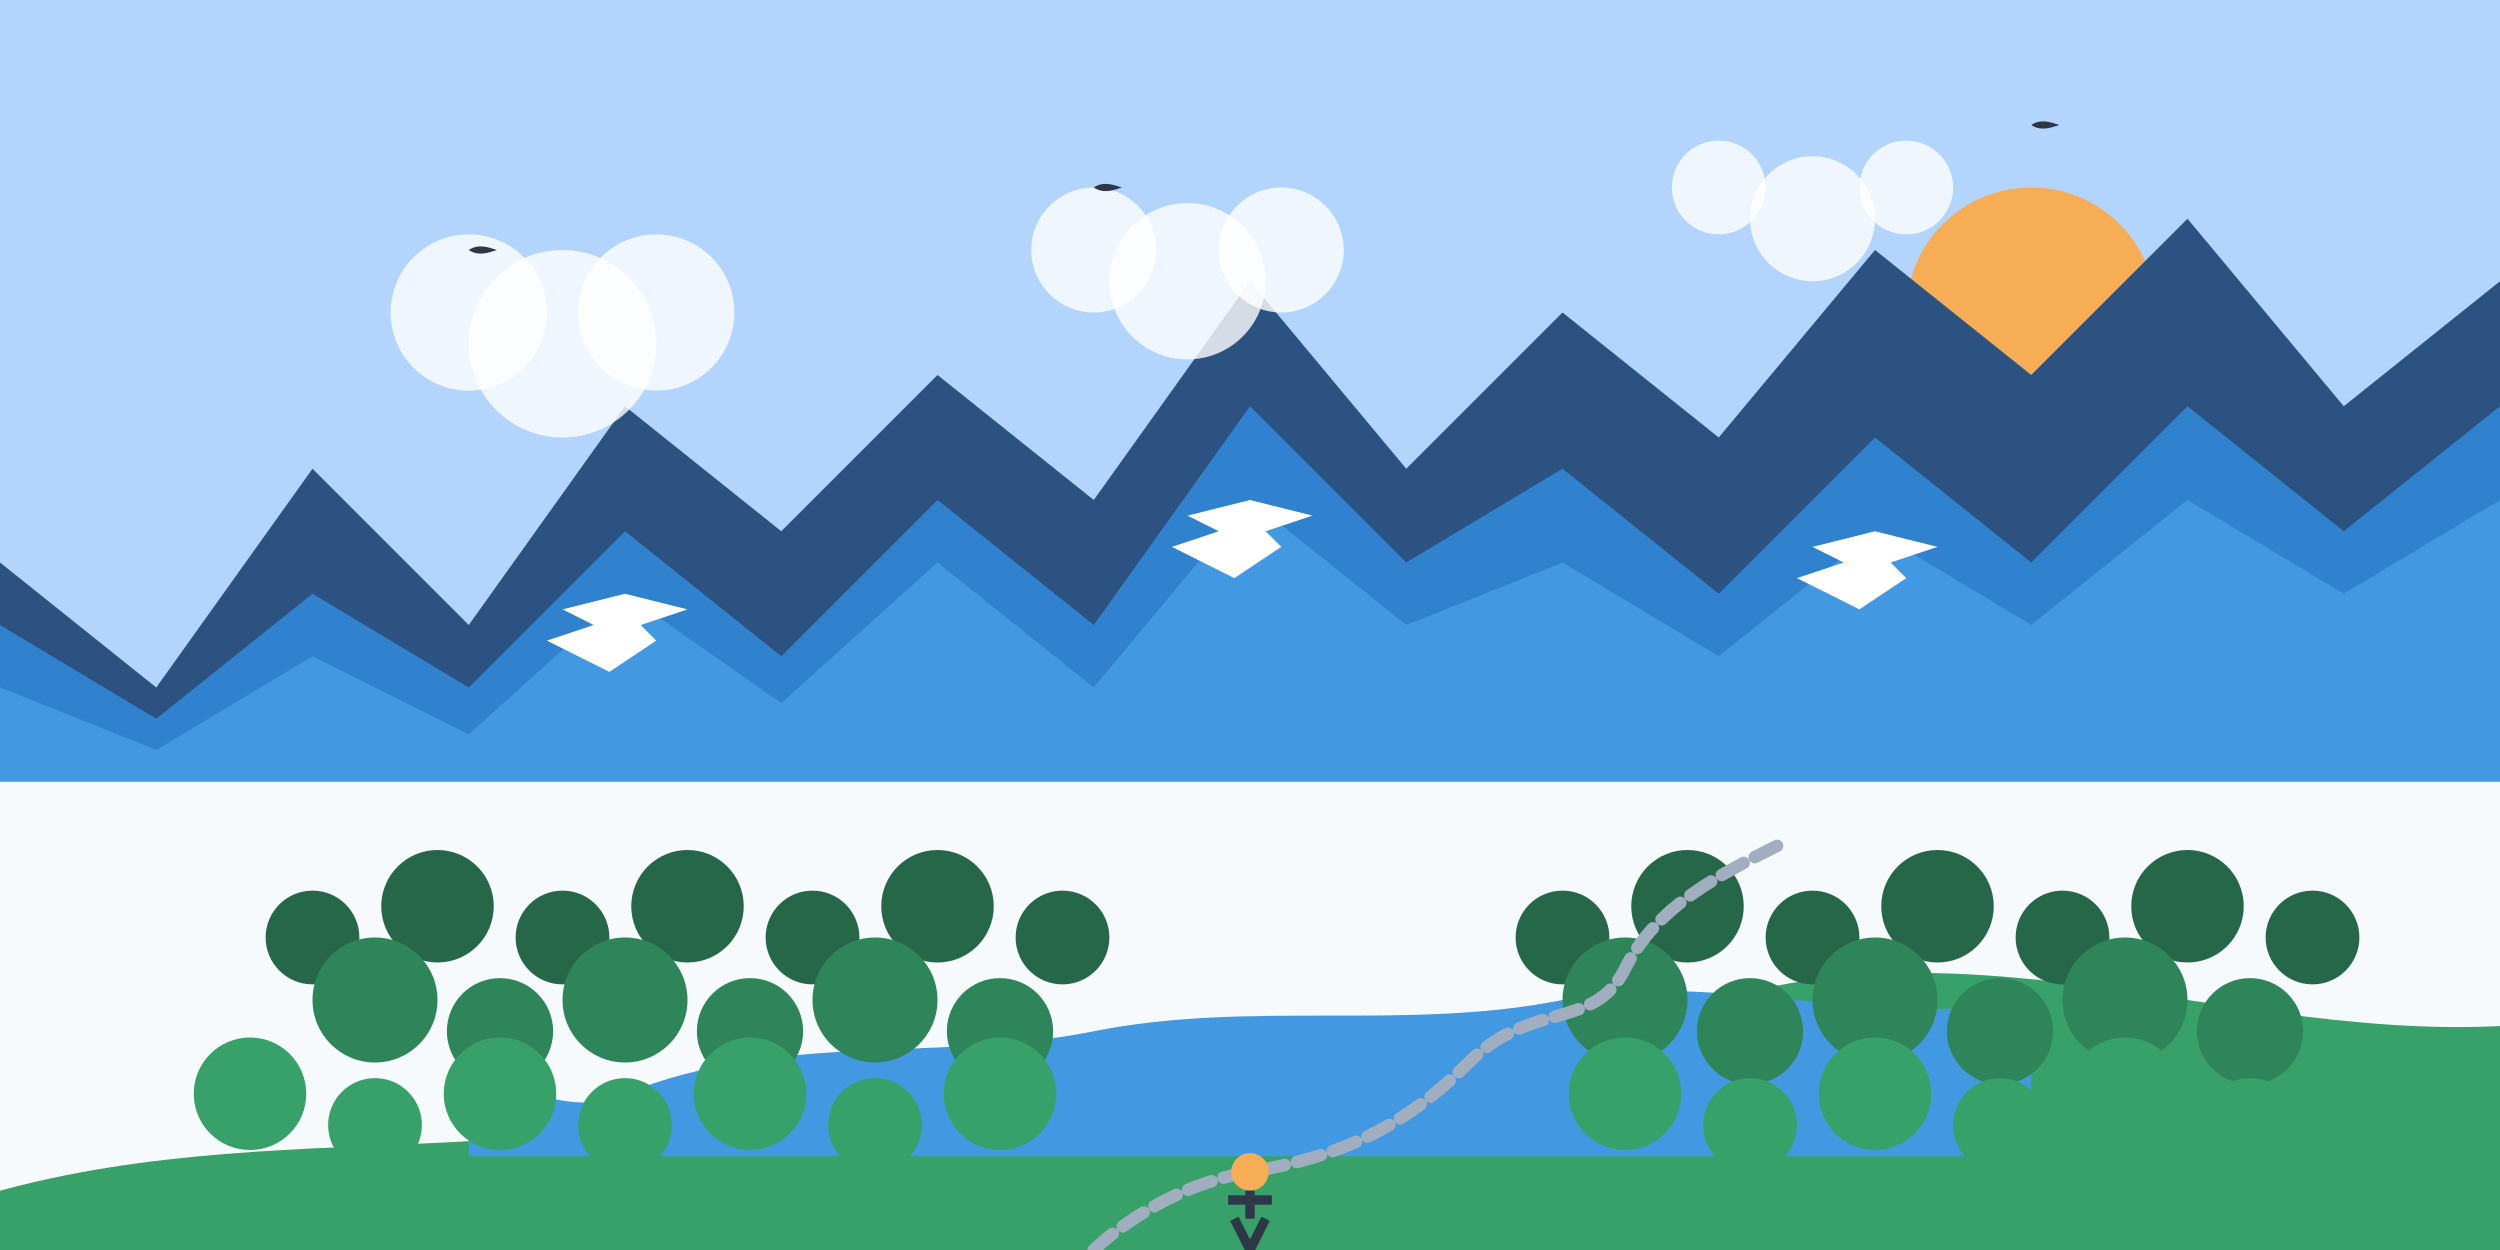 <svg xmlns="http://www.w3.org/2000/svg" width="800" height="400" viewBox="0 0 800 400" fill="none">
  <rect width="800" height="400" fill="#F7FAFC"/>
  
  <!-- Sky -->
  <rect width="800" height="250" fill="#B3D4FC"/>
  
  <!-- Sun -->
  <circle cx="650" cy="100" r="40" fill="#F6AD55"/>
  
  <!-- Mountain Range - Tatras -->
  <!-- Background Mountains -->
  <path d="M-50 250L0 180L50 220L100 150L150 200L200 130L250 170L300 120L350 160L400 90L450 150L500 100L550 140L600 80L650 120L700 70L750 130L800 90L850 150V250H-50Z" fill="#2C5282"/>
  
  <!-- Middle Mountains -->
  <path d="M-50 250L0 200L50 230L100 190L150 220L200 170L250 210L300 160L350 200L400 130L450 180L500 150L550 190L600 140L650 180L700 130L750 170L800 130L850 170V250H-50Z" fill="#3182CE"/>
  
  <!-- Foreground Mountains - with snow caps -->
  <path d="M-50 250L0 220L50 240L100 210L150 235L200 190L250 225L300 180L350 220L400 160L450 200L500 180L550 210L600 170L650 200L700 160L750 190L800 160L850 190V250H-50Z" fill="#4299E1"/>
  
  <!-- Snow caps -->
  <path d="M400 160L380 165L390 170L375 175L395 185L410 175L405 170L420 165L400 160Z" fill="white"/>
  <path d="M200 190L180 195L190 200L175 205L195 215L210 205L205 200L220 195L200 190Z" fill="white"/>
  <path d="M600 170L580 175L590 180L575 185L595 195L610 185L605 180L620 175L600 170Z" fill="white"/>
  
  <!-- Clouds -->
  <circle cx="150" cy="100" r="25" fill="white" opacity="0.8"/>
  <circle cx="180" cy="110" r="30" fill="white" opacity="0.8"/>
  <circle cx="210" cy="100" r="25" fill="white" opacity="0.8"/>
  
  <circle cx="350" cy="80" r="20" fill="white" opacity="0.8"/>
  <circle cx="380" cy="90" r="25" fill="white" opacity="0.8"/>
  <circle cx="410" cy="80" r="20" fill="white" opacity="0.8"/>
  
  <circle cx="550" cy="60" r="15" fill="white" opacity="0.8"/>
  <circle cx="580" cy="70" r="20" fill="white" opacity="0.8"/>
  <circle cx="610" cy="60" r="15" fill="white" opacity="0.8"/>
  
  <!-- Green Hills -->
  <path d="M-50 400C50 350 150 380 250 350C350 320 450 350 550 320C650 290 750 350 850 320V400H-50Z" fill="#38A169"/>
  
  <!-- Lake in the valley -->
  <path d="M200 350C250 330 300 340 350 330C400 320 450 330 500 320C550 310 600 330 650 320V370H150V340C150 340 180 360 200 350Z" fill="#4299E1"/>
  
  <!-- Forest -->
  <!-- Row 1 -->
  <circle cx="100" cy="300" r="15" fill="#276749"/>
  <circle cx="140" cy="290" r="18" fill="#276749"/>
  <circle cx="180" cy="300" r="15" fill="#276749"/>
  <circle cx="220" cy="290" r="18" fill="#276749"/>
  <circle cx="260" cy="300" r="15" fill="#276749"/>
  <circle cx="300" cy="290" r="18" fill="#276749"/>
  <circle cx="340" cy="300" r="15" fill="#276749"/>
  
  <circle cx="500" cy="300" r="15" fill="#276749"/>
  <circle cx="540" cy="290" r="18" fill="#276749"/>
  <circle cx="580" cy="300" r="15" fill="#276749"/>
  <circle cx="620" cy="290" r="18" fill="#276749"/>
  <circle cx="660" cy="300" r="15" fill="#276749"/>
  <circle cx="700" cy="290" r="18" fill="#276749"/>
  <circle cx="740" cy="300" r="15" fill="#276749"/>
  
  <!-- Row 2 -->
  <circle cx="120" cy="320" r="20" fill="#2F855A"/>
  <circle cx="160" cy="330" r="17" fill="#2F855A"/>
  <circle cx="200" cy="320" r="20" fill="#2F855A"/>
  <circle cx="240" cy="330" r="17" fill="#2F855A"/>
  <circle cx="280" cy="320" r="20" fill="#2F855A"/>
  <circle cx="320" cy="330" r="17" fill="#2F855A"/>
  
  <circle cx="520" cy="320" r="20" fill="#2F855A"/>
  <circle cx="560" cy="330" r="17" fill="#2F855A"/>
  <circle cx="600" cy="320" r="20" fill="#2F855A"/>
  <circle cx="640" cy="330" r="17" fill="#2F855A"/>
  <circle cx="680" cy="320" r="20" fill="#2F855A"/>
  <circle cx="720" cy="330" r="17" fill="#2F855A"/>
  
  <!-- Row 3 -->
  <circle cx="80" cy="350" r="18" fill="#38A169"/>
  <circle cx="120" cy="360" r="15" fill="#38A169"/>
  <circle cx="160" cy="350" r="18" fill="#38A169"/>
  <circle cx="200" cy="360" r="15" fill="#38A169"/>
  <circle cx="240" cy="350" r="18" fill="#38A169"/>
  <circle cx="280" cy="360" r="15" fill="#38A169"/>
  <circle cx="320" cy="350" r="18" fill="#38A169"/>
  
  <circle cx="520" cy="350" r="18" fill="#38A169"/>
  <circle cx="560" cy="360" r="15" fill="#38A169"/>
  <circle cx="600" cy="350" r="18" fill="#38A169"/>
  <circle cx="640" cy="360" r="15" fill="#38A169"/>
  <circle cx="680" cy="350" r="18" fill="#38A169"/>
  <circle cx="720" cy="360" r="15" fill="#38A169"/>
  <circle cx="760" cy="350" r="18" fill="#38A169"/>
  
  <!-- Hiking trail -->
  <path d="M350 400C350 400 370 380 400 375C430 370 450 360 470 340C490 320 510 330 520 310C530 290 550 280 570 270" stroke="#A0AEC0" stroke-width="4" stroke-linecap="round" stroke-dasharray="8 4"/>
  
  <!-- Hiker -->
  <circle cx="400" cy="375" r="6" fill="#F6AD55"/>
  <path d="M400 381V390" stroke="#2D3748" stroke-width="3"/>
  <path d="M395 390L400 400L405 390" stroke="#2D3748" stroke-width="3"/>
  <path d="M393 384L407 384" stroke="#2D3748" stroke-width="3"/>
  
  <!-- Birds -->
  <path d="M150 80C153 78 156 79 159 80C156 81 153 82 150 80Z" fill="#2D3748"/>
  <path d="M350 60C353 58 356 59 359 60C356 61 353 62 350 60Z" fill="#2D3748"/>
  <path d="M650 40C653 38 656 39 659 40C656 41 653 42 650 40Z" fill="#2D3748"/>
</svg>
